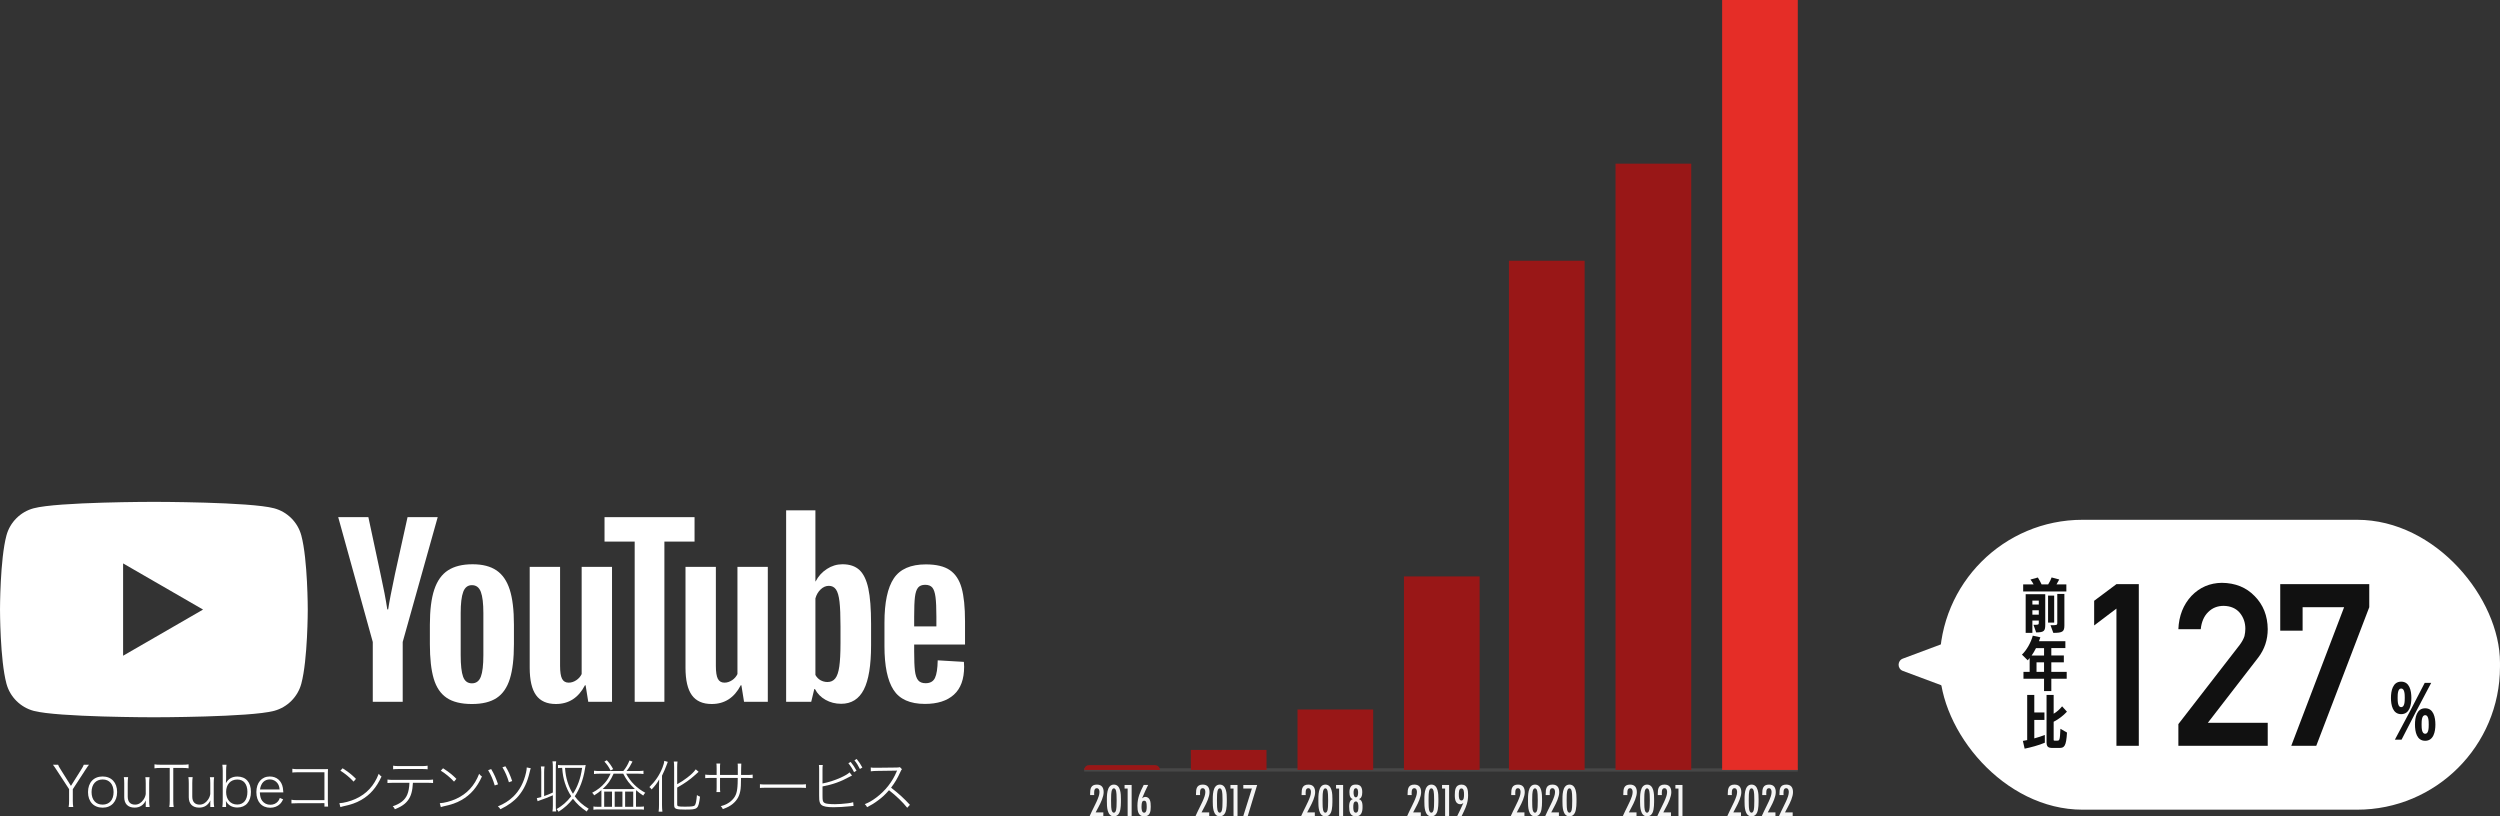<?xml version="1.0" encoding="UTF-8"?><svg id="_レイヤー_2" xmlns="http://www.w3.org/2000/svg" viewBox="0 0 229.732 75.017"><rect x="0" y="0" width="229.732" height="75.017" fill="#333333" stroke="none"/><defs><style>.cls-1{fill:#f4f4f4;}.cls-2{fill:#fff;}.cls-3{fill:#e52d27;}.cls-4{fill:#991717;}.cls-5{fill:#111;}.cls-6{fill:none;stroke:#474747;stroke-miterlimit:10;stroke-width:.3px;}</style></defs><g id="_2022"><path class="cls-2" d="m27.69,49.208c-.325-1.217-1.284-2.175-2.5-2.5-2.205-.591-11.049-.591-11.049-.591,0,0-8.844,0-11.049.591-1.217.325-2.175,1.284-2.5,2.5-.591,2.205-.591,6.807-.591,6.807,0,0,0,4.602.591,6.807.325,1.217,1.284,2.175,2.5,2.5,2.205.591,11.049.591,11.049.591,0,0,8.844,0,11.049-.591,1.217-.325,2.175-1.284,2.5-2.5.591-2.205.591-6.807.591-6.807,0,0,0-4.602-.591-6.807Zm-16.378,11.049v-8.484l7.347,4.242-7.347,4.242Z"/><path class="cls-2" d="m41.05,64.128c-.56-.377-.957-.964-1.193-1.759-.236-.795-.354-1.854-.354-3.175v-1.8c0-1.335.135-2.407.404-3.216.27-.809.691-1.399,1.264-1.77.573-.371,1.325-.556,2.255-.556.917,0,1.651.189,2.204.566.553.378.957.968,1.213,1.77.256.802.384,1.871.384,3.206v1.8c0,1.322-.125,2.383-.374,3.185-.25.802-.654,1.389-1.213,1.759-.56.371-1.318.556-2.275.556-.984,0-1.756-.189-2.316-.566Zm3.135-1.942c.155-.404.233-1.065.233-1.982v-3.863c0-.89-.078-1.54-.233-1.952-.155-.411-.428-.617-.819-.617-.378,0-.644.206-.799.617-.155.411-.233,1.062-.233,1.952v3.863c0,.917.074,1.578.222,1.982.148.405.418.607.809.607.391,0,.664-.202.819-.607Z"/><path class="cls-2" d="m84.005,59.222v.627c0,.796.023,1.392.071,1.79.047.398.145.688.293.87.148.182.377.273.688.273.418,0,.704-.162.859-.485.155-.324.239-.863.253-1.618l2.407.142c.013.108.02.256.02.445,0,1.146-.314,2.002-.94,2.569s-1.514.849-2.66.849c-1.375,0-2.339-.431-2.892-1.294-.553-.863-.829-2.197-.829-4.004v-2.164c0-1.861.286-3.219.86-4.075.573-.856,1.554-1.284,2.943-1.284.957,0,1.692.175,2.204.526.512.351.873.897,1.082,1.638.209.742.314,1.767.314,3.074v2.124h-4.672Zm.354-5.218c-.141.175-.236.462-.283.859-.048.398-.071,1.001-.071,1.81v.89h2.042v-.89c0-.795-.027-1.399-.081-1.81-.054-.411-.152-.701-.293-.87-.142-.168-.361-.253-.657-.253-.297,0-.516.088-.657.263Z"/><path class="cls-2" d="m34.254,58.99l-3.175-11.467h2.771l1.112,5.198c.283,1.281.492,2.373.627,3.276h.081c.094-.647.303-1.732.627-3.256l1.153-5.218h2.771l-3.216,11.467v5.501h-2.75v-5.501Z"/><path class="cls-2" d="m56.24,52.094v12.397h-2.184l-.243-1.517h-.061c-.594,1.146-1.483,1.719-2.67,1.719-.823,0-1.429-.269-1.82-.809-.391-.539-.586-1.382-.586-2.528v-9.263h2.791v9.101c0,.553.061.947.182,1.183.121.236.324.354.607.354.243,0,.475-.074.698-.223.223-.148.387-.337.496-.566v-9.849h2.791Z"/><path class="cls-2" d="m70.556,52.094v12.397h-2.184l-.243-1.517h-.061c-.594,1.146-1.483,1.719-2.67,1.719-.823,0-1.429-.269-1.82-.809-.391-.539-.586-1.382-.586-2.528v-9.263h2.791v9.101c0,.553.061.947.182,1.183.121.236.324.354.607.354.243,0,.475-.074.698-.223.223-.148.387-.337.496-.566v-9.849h2.791Z"/><path class="cls-2" d="m63.824,49.768h-2.771v14.723h-2.73v-14.723h-2.771v-2.245h8.272v2.245Z"/><path class="cls-2" d="m79.793,54.076c-.169-.782-.442-1.348-.819-1.699-.378-.35-.897-.526-1.557-.526-.512,0-.991.145-1.436.435-.445.29-.789.671-1.031,1.143h-.02l0-6.533h-2.69v17.595h2.305l.283-1.173h.061c.215.418.539.748.971.991.431.243.91.364,1.436.364.944,0,1.638-.435,2.083-1.304.445-.87.667-2.228.667-4.075v-1.962c0-1.388-.084-2.474-.253-3.256Zm-2.558,5.057c0,.903-.037,1.611-.111,2.123-.074.513-.199.877-.374,1.092-.175.216-.411.324-.708.324-.229,0-.442-.054-.637-.162-.196-.108-.354-.27-.475-.485v-7.038c.094-.337.256-.613.485-.829.229-.215.478-.324.748-.324.283,0,.502.111.657.334.155.222.263.597.324,1.123.061.526.091,1.274.091,2.245v1.598Z"/><path class="cls-2" d="m6.307,74.158c.031-.182.042-.326.042-.559v-1.081l-1.185-1.816c-.135-.206-.212-.32-.3-.429h.476c.042.119.083.201.253.466l.926,1.479.931-1.479c.155-.243.207-.347.249-.466h.481c-.078.088-.15.191-.305.429l-1.185,1.821v1.076c0,.248.01.372.042.559h-.424Z"/><path class="cls-2" d="m8.088,72.791c0-.879.522-1.438,1.34-1.438.812,0,1.334.559,1.334,1.428,0,.874-.522,1.438-1.324,1.438-.828,0-1.35-.553-1.35-1.428Zm.326-.005c0,.714.388,1.153,1.014,1.153s1.009-.439,1.009-1.153-.388-1.158-.999-1.158c-.631,0-1.024.444-1.024,1.158Z"/><path class="cls-2" d="m13.392,73.78c0-.057.005-.124.015-.228-.228.445-.563.662-1.044.662-.6,0-.947-.347-.947-.952v-1.288c0-.222-.01-.397-.036-.559h.393c-.026.161-.036.342-.036.559v1.227c0,.48.238.739.677.739.295,0,.559-.155.761-.444.124-.182.181-.315.217-.528v-.993c0-.212-.01-.383-.036-.559h.388c-.026.171-.036.342-.036.559v1.625c0,.217.01.356.042.559h-.357v-.378Z"/><path class="cls-2" d="m15.923,73.599c0,.243.01.377.041.559h-.409c.031-.166.042-.321.042-.559v-3.031h-.838c-.253,0-.398.01-.564.036v-.367c.166.025.295.036.564.036h2.002c.279,0,.403-.011.569-.036v.367c-.166-.026-.305-.036-.569-.036h-.838v3.031Z"/><path class="cls-2" d="m19.323,73.78c0-.057.005-.124.016-.228-.228.445-.564.662-1.045.662-.6,0-.947-.347-.947-.952v-1.288c0-.222-.01-.397-.036-.559h.393c-.026.161-.036.342-.036.559v1.227c0,.48.238.739.678.739.294,0,.559-.155.76-.444.124-.182.181-.315.217-.528v-.993c0-.212-.01-.383-.036-.559h.388c-.026.171-.036.342-.036.559v1.625c0,.217.01.356.042.559h-.357v-.378Z"/><path class="cls-2" d="m20.779,71.566c0,.145-.005.254-.021.403.217-.403.574-.61,1.055-.61.781,0,1.247.527,1.247,1.412,0,.89-.476,1.433-1.247,1.433-.481,0-.848-.206-1.055-.6.01.124.016.191.016.284v.27h-.342c.026-.197.036-.331.036-.569v-2.757c0-.207-.01-.367-.036-.559h.383c-.026.186-.036.331-.036.559v.734Zm1.029.067c-.626,0-1.029.45-1.029,1.143,0,.699.403,1.154,1.019,1.154.59,0,.937-.43.937-1.159,0-.719-.342-1.138-.926-1.138Z"/><path class="cls-2" d="m23.878,72.818c.016.356.078.579.212.766.176.237.439.367.75.367.284,0,.533-.108.698-.306.078-.088.114-.155.176-.32l.305.129c-.108.213-.17.306-.279.419-.233.228-.543.353-.905.353-.781,0-1.277-.554-1.277-1.434,0-.869.486-1.438,1.236-1.438.636,0,1.092.403,1.2,1.05.01.047.021.187.042.414h-2.157Zm1.816-.274c-.026-.253-.078-.414-.197-.574-.16-.217-.419-.347-.693-.347-.502,0-.823.326-.911.921h1.8Z"/><path class="cls-2" d="m27.32,73.811q-.409.005-.538.016v-.337c.166.031.243.037.543.037h2.488v-2.561h-2.375c-.29,0-.398.005-.574.025v-.347c.171.031.259.036.574.036h2.431c.073,0,.14-.005.269-.01-.01.134-.01.228-.01.397v2.592q.01.367.021.461h-.336v-.315l-2.493.005Z"/><path class="cls-2" d="m31.185,73.806c.372-.006,1.019-.177,1.5-.398,1.003-.455,1.702-1.216,2.116-2.302.104.134.145.176.258.248-.46,1.014-1.05,1.691-1.877,2.162-.486.274-.9.419-1.712.595-.078.021-.114.031-.191.057l-.093-.361Zm.3-3.208c.543.353.859.601,1.226.973l-.217.254c-.367-.394-.771-.729-1.216-1.004l.207-.223Z"/><path class="cls-2" d="m37.945,71.933c-.005.145-.021.32-.047.502-.083.631-.294,1.065-.698,1.417-.228.191-.476.337-.916.513-.052-.13-.083-.171-.196-.274.693-.228,1.127-.574,1.334-1.065.119-.274.191-.683.202-1.092h-1.438c-.253,0-.409.005-.58.021v-.32c.181.025.295.031.585.031h3.021c.29,0,.404-.006.584-.031v.32c-.17-.016-.326-.021-.579-.021h-1.272Zm-1.821-1.572c.166.031.269.036.579.036h2.012c.311,0,.414-.005.58-.036v.331c-.155-.021-.285-.026-.574-.026h-2.022c-.29,0-.419.006-.574.026v-.331Z"/><path class="cls-2" d="m40.413,73.806c.372-.006,1.019-.177,1.5-.398,1.003-.455,1.702-1.216,2.116-2.302.104.134.145.176.258.248-.46,1.014-1.05,1.691-1.877,2.162-.486.274-.9.419-1.712.595-.078.021-.114.031-.191.057l-.093-.361Zm.3-3.208c.543.353.859.601,1.226.973l-.217.254c-.367-.394-.771-.729-1.216-1.004l.207-.223Z"/><path class="cls-2" d="m45.135,70.671c.269.449.455.863.631,1.406l-.305.099c-.145-.507-.352-.982-.605-1.401l.279-.104Zm3.642-.073c-.046.119-.057.146-.104.357-.222.946-.533,1.604-1.045,2.209-.388.455-.91.838-1.645,1.2-.072-.125-.114-.166-.232-.265.559-.222,1.014-.512,1.422-.904.564-.544.967-1.304,1.164-2.193.047-.213.062-.321.067-.481l.373.077Zm-2.333-.181c.253.403.445.822.621,1.355l-.3.113c-.155-.527-.331-.936-.595-1.376l.274-.093Z"/><path class="cls-2" d="m50.002,73.154c.321-.113.486-.181.802-.326v-2.348c0-.187-.01-.342-.036-.522h.341c-.026.165-.036.32-.036.522v3.563c0,.202.01.357.036.522h-.341c.026-.181.036-.336.036-.522v-.962c-.486.212-.693.295-1.195.466-.083.03-.109.041-.207.077l-.072-.279q.269-.062.409-.104v-2.286c0-.187-.011-.347-.037-.522h.336c-.026.171-.036.326-.036.522v2.198Zm3.44-2.835c.134,0,.269-.005.377-.021-.01.062-.031.166-.062.352-.16.993-.481,1.842-.941,2.524.352.471.693.776,1.283,1.148-.078.078-.119.135-.181.254-.563-.383-.916-.709-1.267-1.175-.388.486-.76.823-1.324,1.195-.042-.083-.088-.145-.186-.243.543-.315.957-.673,1.35-1.185-.264-.398-.435-.771-.585-1.236-.14-.45-.191-.729-.248-1.371-.176,0-.274.011-.383.026v-.295c.124.021.238.025.424.025h1.743Zm-1.521.243c.047.564.098.844.223,1.263.129.424.284.766.507,1.117.207-.311.373-.646.517-1.04.155-.435.238-.755.326-1.34h-1.573Z"/><path class="cls-2" d="m57.279,70.852c.243-.295.414-.585.564-.967l.279.098c-.191.378-.315.579-.548.869h1.045c.233,0,.373-.011.512-.031v.306c-.15-.021-.305-.031-.512-.031h-1.081c.414.766.978,1.329,1.759,1.754-.088.088-.129.149-.187.258-.29-.191-.45-.315-.657-.501-.01.124-.01.191-.01.341v1.185h.305c.212,0,.31-.005.424-.025v.295c-.129-.016-.243-.021-.434-.021h-3.74c-.212,0-.341.011-.465.031v-.305c.104.025.196.031.403.031h.331v-1.185c0-.177,0-.254-.005-.342-.197.171-.347.279-.662.476-.062-.119-.109-.171-.187-.237.502-.265.849-.538,1.159-.9.238-.274.373-.491.533-.854h-1.008c-.207,0-.357.011-.512.031v-.306c.134.021.284.031.512.031h2.183Zm-.895.243c-.264.61-.512.957-.998,1.407.124.005.248.01.429.01h2.11c.15,0,.274-.005.414-.01-.502-.471-.766-.817-1.071-1.407h-.885Zm-.864,3.042h.719v-1.392h-.719v1.392Zm.243-4.278c.249.274.383.46.584.817l-.238.129c-.186-.356-.311-.538-.569-.822l.222-.124Zm.724,4.278h.709v-1.392h-.709v1.392Zm.957,0h.745v-1.392h-.745v1.392Z"/><path class="cls-2" d="m60.558,72.264c0-.32,0-.367.016-.646-.17.32-.352.563-.693.926-.057-.083-.14-.165-.207-.217.553-.544.936-1.112,1.2-1.785.108-.279.15-.429.166-.626l.326.094q-.021.057-.108.289c-.109.3-.243.61-.424.983v2.689c0,.196.01.408.036.615h-.347c.026-.207.036-.393.036-.631v-1.691Zm1.671,1.65c0,.191.073.212.729.212.621,0,.817-.031.895-.129.088-.109.145-.404.191-.937.108.077.186.113.284.145-.155,1.164-.186,1.189-1.376,1.189-.424,0-.615-.016-.771-.057-.181-.057-.233-.14-.233-.388v-3.43c0-.217-.01-.414-.031-.543h.341c-.021.135-.031.32-.031.543v1.542c.305-.161.646-.389.926-.605.382-.295.6-.507.781-.761l.264.228q-.088.072-.341.306c-.445.408-.957.766-1.629,1.143v1.542Z"/><path class="cls-2" d="m67.8,71.214v-.559c0-.352,0-.373-.016-.486h.336q-.015.135-.015.48,0,.119-.005.564h.481c.29,0,.404-.005.584-.031v.326c-.17-.016-.326-.021-.579-.021h-.491c-.011.75-.016.802-.037.998-.072.605-.29,1.024-.719,1.381-.253.207-.486.331-.916.486-.057-.124-.088-.171-.191-.269.445-.119.709-.259.988-.513.357-.326.502-.667.548-1.298.016-.155.021-.367.026-.786h-1.629v.884c0,.233,0,.279.021.414h-.352c.016-.108.021-.212.021-.43v-.868h-.471c-.253,0-.408.005-.579.021v-.326c.181.026.295.031.584.031h.465v-.616c0-.222-.005-.32-.021-.434h.352c-.021.134-.021.181-.021.413v.637h1.635Z"/><path class="cls-2" d="m69.832,72.063c.14.021.223.025.569.025h3.093c.357,0,.419-.005.564-.025v.346c-.14-.016-.233-.021-.564-.021h-3.093c-.352,0-.429.005-.569.021v-.346Z"/><path class="cls-2" d="m75.584,71.995c.517-.094,1.112-.285,1.666-.533.424-.196.662-.336.817-.486l.228.29c-.088.036-.098.041-.223.113-.802.445-1.557.714-2.488.89v.864c0,.372.021.496.108.59.073.077.191.119.409.145.166.021.414.031.626.031.311,0,.771-.031,1.18-.083.217-.025.31-.047.496-.099l.031.342-.383.036c-.435.052-1.05.083-1.454.083-.6,0-.931-.062-1.112-.212-.119-.099-.176-.243-.202-.486l-.01-.383v-2.38c0-.196-.005-.295-.021-.419h.357c-.021.14-.026.207-.026.425v1.272Zm2.586-1.981c.222.274.383.512.538.807l-.228.135c-.14-.29-.31-.563-.522-.822l.212-.119Zm.553-.27c.212.265.362.486.522.787l-.228.134c-.155-.315-.295-.543-.501-.796l.207-.125Z"/><path class="cls-2" d="m83.368,74.23c-.419-.527-.999-1.086-1.676-1.614-.362.414-.626.657-.993.926-.352.265-.631.435-1.019.632-.067-.13-.104-.171-.212-.279.398-.161.652-.306,1.05-.601.843-.631,1.49-1.459,1.877-2.395.01-.021.021-.052.042-.094-.042.006-.057.011-.108.011l-1.785.025c-.228.006-.378.016-.522.037l-.005-.353c.145.021.202.026.403.026h.129l1.847-.021c.161-.006.223-.011.3-.036l.186.191c-.046.052-.083.113-.14.242-.285.621-.497.979-.858,1.454.698.538,1.179.978,1.732,1.577l-.248.27Z"/><rect class="cls-2" x="178.244" y="47.766" width="51.488" height="26.639" rx="13.13" ry="13.13" transform="translate(407.975 122.17) rotate(180)"/><path class="cls-2" d="m174.86,61.651l5.833,2.178v-5.487l-5.833,2.178c-.523.195-.523.936,0,1.131Z"/><path class="cls-5" d="m194.485,55.925l-2.047,1.549v-2.266l2.047-1.529h2.056v14.857h-2.056v-12.611Z"/><path class="cls-5" d="m200.177,66.539l5.63-7.27c.218-.293.366-.565.445-.817.053-.238.079-.463.079-.674,0-.558-.168-1.045-.505-1.46-.35-.415-.845-.63-1.485-.644-.568,0-1.04.188-1.416.562-.39.375-.621.902-.693,1.583h-2.056c.052-1.234.454-2.255,1.206-3.062.757-.786,1.689-1.187,2.796-1.2,1.238.014,2.243.422,3.014,1.224.784.796,1.183,1.806,1.196,3.029,0,.979-.29,1.85-.869,2.611l-4.633,5.997h5.502v2.118h-8.211v-1.997Z"/><path class="cls-5" d="m209.537,53.679h8.181v2.119l-4.871,12.738h-2.297l4.857-12.738h-3.814v2.153h-2.056v-4.272Z"/><path class="cls-5" d="m219.711,64.135c0-.656.166-1.496.938-1.496.779,0,.938.84.938,1.496s-.16,1.49-.938,1.49c-.773,0-.938-.834-.938-1.49Zm.362,3.834l1.454-2.736,1.288-2.483h.595l-1.454,2.754-1.27,2.466h-.613Zm.908-3.84c0-.355-.019-.859-.331-.859-.307,0-.325.504-.325.859,0,.35.019.853.325.853.312,0,.331-.503.331-.853Zm.938,2.453c0-.656.16-1.496.938-1.496.773,0,.938.84.938,1.496s-.166,1.491-.938,1.491c-.779,0-.938-.835-.938-1.491Zm1.264-.006c0-.355-.019-.858-.325-.858-.312,0-.331.503-.331.858s.019.853.331.853c.307,0,.325-.497.325-.853Z"/><path class="cls-5" d="m185.915,54.354v-.653h.959c-.081-.155-.193-.327-.29-.445l.68-.188c.107.166.236.402.343.633h.605c.139-.215.251-.445.316-.638l.702.188c-.054.112-.155.295-.252.45h.905v.653h-3.969Zm.948,3.063h.139c.327,0,.348-.032.348-.193v-.203h-.589v1.136h-.616v-3.557h1.799v2.801c0,.573-.096.713-.835.713l-.246-.696Zm.487-2.223h-.589v.358h.589v-.358Zm0,.884h-.589v.406h.589v-.406Zm.852,1.135v-2.479h.562v2.479h-.562Zm.225.241c.568,0,.622,0,.622-.22v-2.656h.653v2.893c0,.572-.166.686-1.018.686l-.257-.702Z"/><path class="cls-5" d="m188.502,62.372v1.131h-.669v-1.131h-1.891v-.632h.568v-1.27l-.177.209-.53-.524c.439-.412.83-1.13.996-1.741l.696.15c-.043.129-.086.246-.128.358h2.426v.633h-1.291v.68h1.151v.627h-1.151v.878h1.414v.632h-1.414Zm-.669-2.816h-.739c-.128.262-.262.481-.401.68h1.141v-.68Zm0,1.307h-.691v.878h.691v-.878Z"/><path class="cls-5" d="m187.907,68.249c-.52.226-1.35.45-1.858.547l-.161-.713.396-.074v-4.151h.653v1.612h.932v.686h-.932v1.697c.332-.091.669-.197.969-.315v.712Zm.702.482c-.391,0-.546-.107-.546-.52v-4.354h.653v1.73c.294-.172.546-.396.776-.681l.445.493c-.337.364-.771.696-1.221.926v1.655c0,.069.027.08.085.08h.247c.214,0,.246-.063.289-1.092l.605.348c-.07,1.274-.257,1.414-.696,1.414h-.638Z"/><line class="cls-6" x1="99.631" y1="70.749" x2="165.205" y2="70.754"/><polygon class="cls-4" points="116.386 70.749 109.432 70.749 109.427 68.916 116.382 68.916 116.386 70.749"/><rect class="cls-4" x="119.232" y="65.198" width="6.954" height="5.551"/><rect class="cls-4" x="129.013" y="52.969" width="6.954" height="17.78"/><path class="cls-4" d="m145.616,70.749h-6.954V24.495c0-.295-0.0.356-0-.535h6.955c0,1.316,0,.239,0,.535v46.254Z"/><path class="cls-4" d="m155.411,70.754h-6.954V15.042h6.954c0,.754,0,.285,0,.637v55.076Z"/><path class="cls-3" d="m165.205,70.754h-6.954V.808c0-.447,0,.122,0-.808h6.954c0,.93,0,.362,0,.808v69.946Z"/><path class="cls-1" d="m138.871,72.949c0-.465.064-.85.624-.85.449,0,.62.282.62.696,0,.423-.269.987-.47,1.358-.09.167-.184.329-.265.5h.705v.329h-1.252c.124-.286.265-.56.402-.842.153-.316.32-.637.427-.974.039-.124.068-.252.068-.385,0-.158-.055-.351-.248-.351-.291,0-.239.444-.235.628h-.376v-.111Z"/><path class="cls-1" d="m141.566,74.666c-.094.218-.265.351-.509.351-.636,0-.645-.914-.645-1.363,0-.474-.047-1.555.645-1.555.633,0,.646.885.646,1.333,0,.367.008.901-.137,1.234Zm-.265-1.521c-.004-.167-.004-.705-.248-.705-.239,0-.244.543-.248.705-.008.141-.008.277-.008.418,0,.146,0,.295.008.44.004.167.009.68.248.68s.243-.518.248-.68c.009-.146.009-.295.009-.44,0-.141,0-.277-.009-.418Z"/><path class="cls-1" d="m142.038,72.949c0-.465.064-.85.624-.85.449,0,.62.282.62.696,0,.423-.269.987-.47,1.358-.09.167-.184.329-.265.5h.705v.329h-1.252c.124-.286.265-.56.402-.842.153-.316.32-.637.427-.974.039-.124.068-.252.068-.385,0-.158-.055-.351-.248-.351-.291,0-.239.444-.235.628h-.376v-.111Z"/><path class="cls-1" d="m144.732,74.666c-.094.218-.265.351-.508.351-.637,0-.646-.914-.646-1.363,0-.474-.047-1.555.646-1.555.632,0,.645.885.645,1.333,0,.367.008.901-.137,1.234Zm-.265-1.521c-.004-.167-.004-.705-.248-.705-.239,0-.244.543-.248.705-.008.141-.008.277-.008.418,0,.146,0,.295.008.44.004.167.009.68.248.68s.244-.518.248-.68c.009-.146.009-.295.009-.44,0-.141,0-.277-.009-.418Z"/><path class="cls-1" d="m149.17,72.949c0-.465.064-.85.624-.85.449,0,.62.282.62.696,0,.423-.269.987-.47,1.358-.09.167-.184.329-.265.5h.705v.329h-1.252c.124-.286.265-.56.402-.842.153-.316.32-.637.427-.974.039-.124.068-.252.068-.385,0-.158-.055-.351-.248-.351-.291,0-.239.444-.235.628h-.376v-.111Z"/><path class="cls-1" d="m151.864,74.666c-.094.218-.265.351-.509.351-.636,0-.645-.914-.645-1.363,0-.474-.047-1.555.645-1.555.633,0,.646.885.646,1.333,0,.367.008.901-.137,1.234Zm-.265-1.521c-.004-.167-.004-.705-.248-.705-.239,0-.244.543-.248.705-.008.141-.008.277-.008.418,0,.146,0,.295.008.44.004.167.009.68.248.68s.243-.518.248-.68c.009-.146.009-.295.009-.44,0-.141,0-.277-.009-.418Z"/><path class="cls-1" d="m152.337,72.949c0-.465.064-.85.624-.85.449,0,.62.282.62.696,0,.423-.269.987-.47,1.358-.09.167-.184.329-.265.5h.705v.329h-1.252c.124-.286.265-.56.402-.842.153-.316.32-.637.427-.974.039-.124.068-.252.068-.385,0-.158-.055-.351-.248-.351-.291,0-.239.444-.235.628h-.376v-.111Z"/><path class="cls-1" d="m154.24,74.983v-2.521h-.282v-.329h.649v2.85h-.367Z"/><path class="cls-1" d="m158.77,72.949c0-.465.064-.85.624-.85.449,0,.62.282.62.696,0,.423-.269.987-.47,1.358-.089.167-.184.329-.265.5h.705v.329h-1.252c.124-.286.265-.56.401-.842.154-.316.321-.637.428-.974.038-.124.068-.252.068-.385,0-.158-.056-.351-.248-.351-.291,0-.239.444-.235.628h-.376v-.111Z"/><path class="cls-1" d="m161.465,74.666c-.094.218-.265.351-.508.351-.637,0-.646-.914-.646-1.363,0-.474-.047-1.555.646-1.555.632,0,.645.885.645,1.333,0,.367.008.901-.137,1.234Zm-.265-1.521c-.004-.167-.004-.705-.248-.705-.239,0-.244.543-.248.705-.008.141-.008.277-.008.418,0,.146,0,.295.008.44.004.167.009.68.248.68s.244-.518.248-.68c.009-.146.009-.295.009-.44,0-.141,0-.277-.009-.418Z"/><path class="cls-1" d="m161.937,72.949c0-.465.064-.85.624-.85.449,0,.62.282.62.696,0,.423-.269.987-.47,1.358-.089.167-.184.329-.265.5h.705v.329h-1.252c.124-.286.265-.56.401-.842.154-.316.321-.637.428-.974.038-.124.068-.252.068-.385,0-.158-.056-.351-.248-.351-.291,0-.239.444-.235.628h-.376v-.111Z"/><path class="cls-1" d="m163.52,72.949c0-.465.064-.85.624-.85.449,0,.62.282.62.696,0,.423-.269.987-.47,1.358-.089.167-.184.329-.265.5h.705v.329h-1.252c.124-.286.265-.56.401-.842.154-.316.321-.637.428-.974.038-.124.068-.252.068-.385,0-.158-.056-.351-.248-.351-.291,0-.239.444-.235.628h-.376v-.111Z"/><path class="cls-1" d="m100.174,72.949c0-.465.064-.85.624-.85.449,0,.62.282.62.696,0,.423-.269.987-.47,1.358-.09.167-.184.329-.265.5h.705v.329h-1.252c.124-.286.265-.56.402-.842.153-.316.32-.637.427-.974.039-.124.068-.252.068-.385,0-.158-.055-.351-.248-.351-.291,0-.239.444-.235.628h-.376v-.111Z"/><path class="cls-1" d="m102.868,74.666c-.094.218-.265.351-.509.351-.636,0-.645-.914-.645-1.363,0-.474-.047-1.555.645-1.555.633,0,.646.885.646,1.333,0,.367.008.901-.137,1.234Zm-.265-1.521c-.004-.167-.004-.705-.248-.705-.239,0-.244.543-.248.705-.008.141-.008.277-.008.418,0,.146,0,.295.008.44.004.167.009.68.248.68s.243-.518.248-.68c.009-.146.009-.295.009-.44,0-.141,0-.277-.009-.418Z"/><path class="cls-1" d="m103.622,74.983v-2.521h-.282v-.329h.649v2.85h-.367Z"/><path class="cls-1" d="m105.505,72.133c-.085.188-.175.367-.265.551-.106.223-.201.449-.291.675.098-.081.175-.128.308-.128.175,0,.316.103.393.257.09.18.094.453.094.653,0,.436-.064.876-.603.876-.573,0-.62-.529-.62-.975,0-.743.252-1.264.577-1.909h.406Zm-.18,1.576c-.039-.09-.089-.128-.188-.128-.094,0-.149.038-.184.128-.043.111-.056.295-.056.415,0,.162.004.56.239.56.235,0,.239-.389.239-.552,0-.115-.008-.315-.051-.423Z"/><path class="cls-1" d="m109.903,72.949c0-.465.064-.85.624-.85.449,0,.62.282.62.696,0,.423-.269.987-.47,1.358-.09.167-.184.329-.265.5h.705v.329h-1.252c.124-.286.265-.56.402-.842.153-.316.32-.637.427-.974.039-.124.068-.252.068-.385,0-.158-.055-.351-.248-.351-.291,0-.239.444-.235.628h-.376v-.111Z"/><path class="cls-1" d="m112.598,74.666c-.094.218-.265.351-.509.351-.636,0-.645-.914-.645-1.363,0-.474-.047-1.555.645-1.555.633,0,.646.885.646,1.333,0,.367.008.901-.137,1.234Zm-.265-1.521c-.004-.167-.004-.705-.248-.705-.239,0-.244.543-.248.705-.008.141-.008.277-.008.418,0,.146,0,.295.008.44.004.167.009.68.248.68s.243-.518.248-.68c.009-.146.009-.295.009-.44,0-.141,0-.277-.009-.418Z"/><path class="cls-1" d="m113.352,74.983v-2.521h-.282v-.329h.649v2.85h-.367Z"/><path class="cls-1" d="m114.661,74.983h-.41l.791-2.525h-.791v-.324h1.273l-.863,2.85Z"/><path class="cls-1" d="m119.608,72.949c0-.465.064-.85.624-.85.449,0,.62.282.62.696,0,.423-.269.987-.47,1.358-.09.167-.184.329-.265.5h.705v.329h-1.252c.124-.286.265-.56.402-.842.153-.316.32-.637.427-.974.039-.124.068-.252.068-.385,0-.158-.055-.351-.248-.351-.291,0-.239.444-.235.628h-.376v-.111Z"/><path class="cls-1" d="m122.302,74.666c-.094.218-.265.351-.509.351-.636,0-.645-.914-.645-1.363,0-.474-.047-1.555.645-1.555.633,0,.646.885.646,1.333,0,.367.008.901-.137,1.234Zm-.265-1.521c-.004-.167-.004-.705-.248-.705-.239,0-.244.543-.248.705-.008.141-.008.277-.008.418,0,.146,0,.295.008.44.004.167.009.68.248.68s.243-.518.248-.68c.009-.146.009-.295.009-.44,0-.141,0-.277-.009-.418Z"/><path class="cls-1" d="m123.056,74.983v-2.521h-.282v-.329h.649v2.85h-.367Z"/><path class="cls-1" d="m124.592,75.017c-.534,0-.615-.444-.615-.88,0-.18.013-.401.12-.556.06-.081.124-.115.218-.146-.107-.042-.167-.081-.222-.184-.073-.132-.09-.304-.09-.453,0-.192.03-.405.163-.555.115-.129.286-.146.448-.146.453,0,.568.308.568.705,0,.149-.017.316-.09.448-.056.103-.115.142-.218.184.094.034.154.064.214.146.119.162.119.41.119.603,0,.423-.111.833-.615.833Zm0-1.371c-.243,0-.235.38-.235.547,0,.162.009.486.235.486.244,0,.235-.363.235-.533,0-.163-.004-.5-.235-.5Zm0-1.214c-.188,0-.209.261-.209.397s.021.44.209.44c.197,0,.209-.3.209-.44,0-.137-.021-.397-.209-.397Z"/><path class="cls-1" d="m129.348,72.949c0-.465.064-.85.624-.85.449,0,.62.282.62.696,0,.423-.269.987-.47,1.358-.09.167-.184.329-.265.5h.705v.329h-1.252c.124-.286.265-.56.402-.842.153-.316.32-.637.427-.974.039-.124.068-.252.068-.385,0-.158-.055-.351-.248-.351-.291,0-.239.444-.235.628h-.376v-.111Z"/><path class="cls-1" d="m132.042,74.666c-.094.218-.265.351-.509.351-.636,0-.645-.914-.645-1.363,0-.474-.047-1.555.645-1.555.633,0,.646.885.646,1.333,0,.367.008.901-.137,1.234Zm-.265-1.521c-.004-.167-.004-.705-.248-.705-.239,0-.244.543-.248.705-.008.141-.008.277-.008.418,0,.146,0,.295.008.44.004.167.009.68.248.68s.243-.518.248-.68c.009-.146.009-.295.009-.44,0-.141,0-.277-.009-.418Z"/><path class="cls-1" d="m132.796,74.983v-2.521h-.282v-.329h.649v2.85h-.367Z"/><path class="cls-1" d="m133.909,74.983c.188-.397.397-.786.564-1.196-.094.077-.167.115-.291.115-.158,0-.291-.077-.376-.209-.111-.176-.12-.436-.12-.637,0-.44.043-.957.611-.957.568,0,.611.534.611.974,0,.586-.158,1.013-.406,1.53-.06.128-.119.256-.184.38h-.41Zm.385-2.533c-.248,0-.239.414-.239.585,0,.167.004.525.239.525.248,0,.239-.393.239-.563,0-.167,0-.547-.239-.547Z"/><path class="cls-4" d="m100.069,70.312h6.079c.241,0,.438.196.438.438h-6.954c0-.241.196-.438.438-.438Z"/></g></svg>